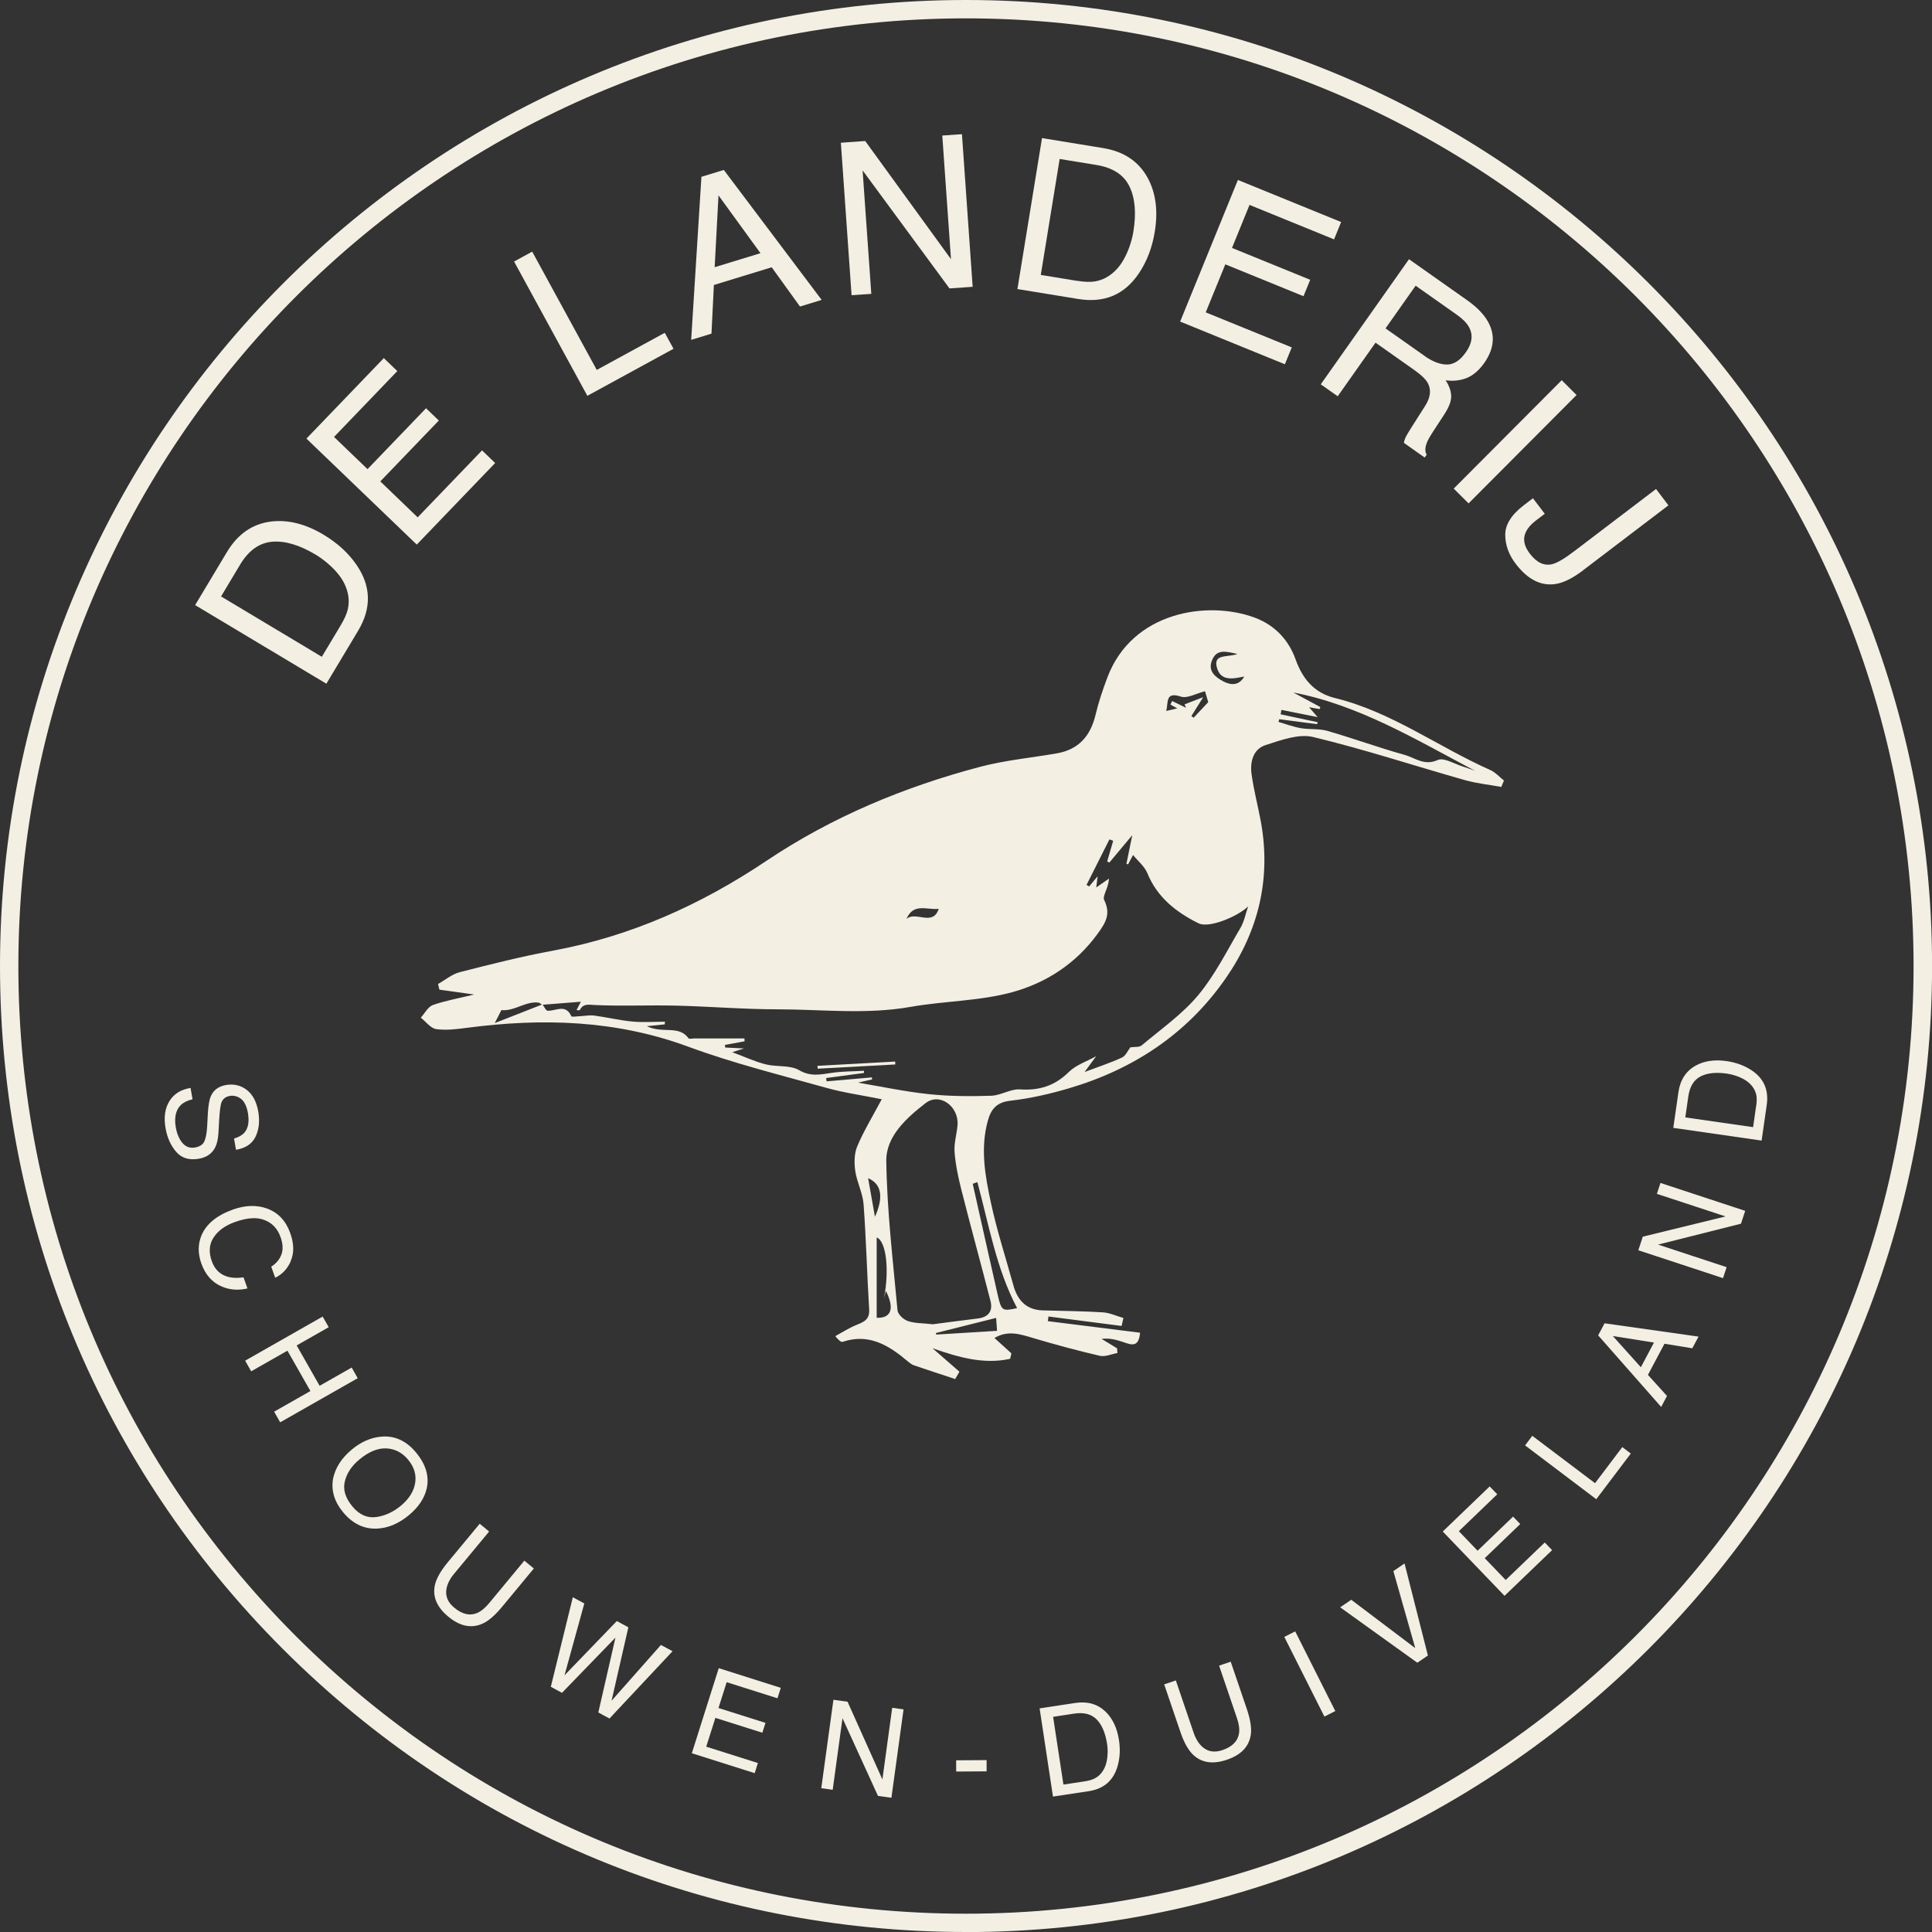 <?xml version="1.0" encoding="UTF-8"?>
<svg id="Laag_2" data-name="Laag 2" xmlns="http://www.w3.org/2000/svg" viewBox="0 0 297.75 297.75">
  <rect x="0" y="0" width="297.75" height="297.75" fill="#333333" stroke="none"/>
  <defs>
    <style>
      .cls-1 {
        fill: #f3efe3;
      }
    </style>
  </defs>
  <g id="Laag_1-2" data-name="Laag 1">
    <g>
      <g>
        <g>
          <g>
            <path class="cls-1" d="M29.67,169.42c-.76.17-1.35.46-1.78.86-.79.76-1.06,1.91-.8,3.45.12.69.32,1.3.62,1.83.57,1.03,1.35,1.46,2.33,1.29.74-.13,1.23-.45,1.46-.96.23-.52.37-1.3.43-2.33l.1-1.91c.07-1.25.22-2.15.46-2.7.42-.96,1.19-1.53,2.32-1.73,1.22-.21,2.29.04,3.22.75.92.71,1.52,1.84,1.78,3.38.24,1.42.11,2.69-.41,3.8-.52,1.11-1.53,1.8-3.03,2.05l-.3-1.73c.71-.22,1.23-.51,1.57-.88.61-.68.8-1.69.57-3.03-.18-1.08-.55-1.82-1.08-2.22s-1.11-.54-1.71-.44c-.67.11-1.1.47-1.32,1.08-.13.4-.24,1.26-.32,2.59l-.11,1.98c-.05.95-.22,1.71-.5,2.27-.49.97-1.33,1.56-2.54,1.76-1.5.26-2.67-.11-3.5-1.09s-1.37-2.19-1.62-3.64c-.29-1.69-.08-3.08.62-4.18.69-1.1,1.77-1.77,3.24-2l.3,1.73Z"/>
            <path class="cls-1" d="M44.82,194.36c-.54,1.21-1.35,2.06-2.41,2.56l-.61-1.71c.77-.49,1.29-1.11,1.57-1.87s.24-1.65-.14-2.7c-.45-1.28-1.27-2.15-2.45-2.61-1.18-.47-2.69-.37-4.54.29-1.52.54-2.62,1.33-3.31,2.38-.69,1.04-.79,2.27-.29,3.67.46,1.29,1.31,2.1,2.54,2.42.65.17,1.43.2,2.35.07l.61,1.71c-1.42.33-2.74.23-3.97-.3-1.48-.63-2.53-1.82-3.15-3.57-.53-1.5-.53-2.93.02-4.28.73-1.77,2.35-3.11,4.86-4.01,1.91-.68,3.66-.73,5.24-.16,1.72.62,2.92,1.89,3.6,3.81.58,1.64.6,3.07.06,4.28Z"/>
            <path class="cls-1" d="M49.73,202.91l.93,1.63-4.94,2.81,3.54,6.22,4.94-2.81.93,1.64-11.95,6.8-.93-1.64,5.59-3.18-3.54-6.22-5.59,3.18-.93-1.64,11.95-6.8Z"/>
            <path class="cls-1" d="M65.75,229.44c-.35,1.48-1.25,2.83-2.71,4.05-1.58,1.32-3.22,2.01-4.93,2.09-2.01.09-3.74-.74-5.2-2.48-1.36-1.62-1.89-3.35-1.59-5.17.34-1.69,1.3-3.2,2.88-4.52,1.43-1.19,2.94-1.86,4.55-2,2.06-.18,3.84.62,5.33,2.4,1.56,1.86,2.11,3.74,1.67,5.64ZM57.98,233.8c1.37-.19,2.64-.78,3.82-1.76,1.24-1.04,1.97-2.2,2.18-3.48.21-1.28-.15-2.48-1.09-3.61-.91-1.09-2.03-1.67-3.36-1.73-1.33-.06-2.72.52-4.18,1.74-1.17.98-1.91,2.1-2.21,3.36-.31,1.26.09,2.56,1.2,3.88,1.05,1.26,2.27,1.79,3.64,1.6Z"/>
            <path class="cls-1" d="M75.39,236.02l-5.42,6.54c-.64.77-1.02,1.53-1.16,2.28-.21,1.12.19,2.1,1.21,2.94,1.22,1.01,2.39,1.28,3.51.81.61-.26,1.23-.77,1.86-1.53l5.42-6.54,1.46,1.21-4.93,5.95c-1.08,1.3-2.08,2.16-3.02,2.57-1.7.74-3.45.38-5.23-1.1-1.79-1.48-2.47-3.13-2.05-4.93.23-.99.89-2.14,1.96-3.44l4.93-5.95,1.46,1.21Z"/>
            <path class="cls-1" d="M90.05,247.12l-3.05,11.07,8.06-8.36,1.78.96-2.59,11.32,7.61-8.6,1.79.97-9.72,10.37-1.72-.93,2.64-11.54-8.24,8.51-1.72-.93,3.39-13.8,1.78.96Z"/>
            <path class="cls-1" d="M110.77,257.09l9.56,3.03-.51,1.61-7.83-2.48-1.26,3.98,7.24,2.29-.48,1.52-7.24-2.29-1.41,4.44,7.96,2.52-.49,1.56-9.69-3.07,4.15-13.11Z"/>
            <path class="cls-1" d="M128.44,261.96l2.18.3,5.37,11.98,1.51-11.04,1.75.24-1.87,13.62-2.07-.28-5.47-11.98-1.51,11.03-1.76-.24,1.87-13.62Z"/>
            <path class="cls-1" d="M147.35,271.29l4.7-.03v1.73s-4.69.03-4.69.03v-1.73Z"/>
            <path class="cls-1" d="M160.21,263.29l5.51-.84c1.87-.28,3.42.16,4.65,1.33,1.1,1.06,1.79,2.52,2.08,4.39.22,1.44.15,2.79-.22,4.04-.64,2.21-2.13,3.49-4.46,3.84l-5.49.83-2.06-13.6ZM167.17,274.53c.62-.09,1.13-.24,1.51-.43.68-.35,1.19-.9,1.55-1.65.28-.6.44-1.35.47-2.23.02-.53-.01-1.01-.08-1.45-.26-1.68-.79-2.94-1.6-3.77-.81-.83-1.96-1.13-3.45-.91l-3.27.5,1.59,10.44,3.29-.5Z"/>
            <path class="cls-1" d="M181.21,258.97l2.74,8.05c.32.95.77,1.67,1.33,2.18.85.77,1.89.94,3.14.51,1.49-.51,2.34-1.37,2.53-2.57.1-.65,0-1.45-.33-2.39l-2.74-8.05,1.79-.61,2.49,7.31c.54,1.6.75,2.91.61,3.92-.26,1.84-1.48,3.13-3.68,3.88-2.2.75-3.96.47-5.28-.83-.72-.72-1.36-1.87-1.9-3.47l-2.49-7.31,1.79-.61Z"/>
            <path class="cls-1" d="M197.93,252.27l1.68-.85,6.18,12.28-1.68.85-6.18-12.28Z"/>
            <path class="cls-1" d="M208.25,246.55l9.86,7.45-3.37-11.87,1.72-1.18,3.6,14.19-1.63,1.11-11.89-8.54,1.7-1.16Z"/>
            <path class="cls-1" d="M222.35,236.03l7.23-6.95,1.17,1.21-5.92,5.69,2.89,3.01,5.47-5.26,1.1,1.15-5.47,5.26,3.23,3.36,6.02-5.78,1.13,1.18-7.33,7.04-9.53-9.92Z"/>
            <path class="cls-1" d="M235.03,222.77l1.12-1.49,9.67,7.3,4.2-5.56,1.31.99-5.32,7.04-10.97-8.29Z"/>
            <path class="cls-1" d="M246.3,205.8l.99-1.86,14.48,2.05-.96,1.8-4.29-.7-2.55,4.8,2.94,3.25-.9,1.69-9.71-11.03ZM254.9,206.91l-6.34-1.01,4.32,4.81,2.02-3.8Z"/>
            <path class="cls-1" d="M252.49,192.68l.69-2.09,12.75-3.12-10.58-3.48.55-1.68,13.06,4.3-.65,1.98-12.78,3.22,10.57,3.48-.56,1.69-13.06-4.3Z"/>
            <path class="cls-1" d="M257.88,173.83l.79-5.51c.27-1.87,1.14-3.23,2.62-4.07,1.33-.75,2.93-.99,4.8-.72,1.44.21,2.71.67,3.8,1.38,1.93,1.25,2.72,3.05,2.39,5.38l-.79,5.49-13.61-1.96ZM270.66,170.42c.09-.62.1-1.15.03-1.57-.14-.75-.52-1.4-1.14-1.96-.5-.44-1.16-.81-2-1.09-.5-.17-.97-.28-1.41-.34-1.69-.24-3.04-.1-4.07.44-1.03.54-1.65,1.55-1.87,3.04l-.47,3.27,10.45,1.5.47-3.29Z"/>
          </g>
          <g>
            <path class="cls-1" d="M30.07,93.26l4.91-8.19c1.67-2.78,3.94-4.35,6.84-4.7,2.6-.3,5.29.38,8.07,2.05,2.15,1.29,3.85,2.85,5.1,4.7,2.21,3.26,2.28,6.62.2,10.09l-4.89,8.16-20.22-12.11ZM52.53,96.33c.55-.93.92-1.75,1.08-2.46.28-1.28.11-2.56-.5-3.85-.49-1.03-1.3-2.05-2.44-3.05-.68-.59-1.35-1.09-2-1.48-2.51-1.5-4.75-2.17-6.73-2-1.98.17-3.64,1.35-4.96,3.57l-2.91,4.86,15.53,9.3,2.93-4.89Z"/>
            <path class="cls-1" d="M47.24,67.58l11.91-12.39,2.08,2-9.75,10.15,5.16,4.96,9.02-9.38,1.97,1.89-9.02,9.38,5.76,5.54,9.92-10.32,2.02,1.95-12.08,12.57-17-16.33Z"/>
            <path class="cls-1" d="M79.22,40.31l2.8-1.53,9.95,18.23,10.48-5.72,1.35,2.46-13.28,7.25-11.29-20.69Z"/>
            <path class="cls-1" d="M108.1,27.25l3.45-1.06,15.08,20.03-3.34,1.02-4.36-6.05-8.91,2.73-.37,7.5-3.13.96,1.58-25.14ZM117.2,39.02l-6.47-8.91-.59,11.07,7.06-2.16Z"/>
            <path class="cls-1" d="M129.58,22l3.76-.27,13.22,18.21-1.34-19.05,3.03-.21,1.65,23.52-3.57.25-13.39-18.19,1.34,19.03-3.04.21-1.65-23.52Z"/>
            <path class="cls-1" d="M160.58,21.28l9.42,1.54c3.2.52,5.5,2.06,6.89,4.62,1.24,2.31,1.6,5.06,1.08,8.26-.4,2.47-1.23,4.63-2.48,6.47-2.21,3.26-5.31,4.56-9.3,3.91l-9.39-1.53,3.79-23.27ZM166.02,43.28c1.07.17,1.96.21,2.68.1,1.29-.21,2.42-.84,3.4-1.89.78-.84,1.42-1.97,1.94-3.39.3-.85.51-1.65.63-2.4.47-2.88.26-5.21-.62-7s-2.6-2.88-5.15-3.29l-5.59-.91-2.91,17.87,5.62.92Z"/>
            <path class="cls-1" d="M190.77,27.73l15.92,6.49-1.09,2.67-13.03-5.31-2.7,6.63,12.05,4.91-1.03,2.53-12.05-4.91-3.02,7.4,13.26,5.4-1.06,2.6-16.14-6.58,8.9-21.83Z"/>
            <path class="cls-1" d="M217.15,39.95l8.92,6.29c1.47,1.04,2.53,2.1,3.18,3.21,1.23,2.1,1.06,4.25-.49,6.47-.81,1.15-1.72,1.93-2.71,2.33-.99.4-2.08.52-3.25.36.54.84.82,1.64.85,2.41.03.77-.33,1.72-1.08,2.87l-1.73,2.65c-.49.75-.82,1.34-.97,1.77-.27.72-.27,1.31,0,1.77l-.31.43-3.2-2.26c.03-.23.11-.49.24-.79.13-.3.45-.84.94-1.61l2.11-3.32c.83-1.3.95-2.48.38-3.52-.33-.59-1.03-1.26-2.1-2.01l-5.94-4.19-5.83,8.26-2.61-1.84,13.58-19.26ZM219.56,54.87c1.22.86,2.37,1.3,3.42,1.31,1.06.01,2.04-.62,2.94-1.9.97-1.37,1.13-2.66.48-3.86-.35-.64-.97-1.27-1.86-1.9l-6.37-4.49-4.64,6.58,6.03,4.25Z"/>
            <path class="cls-1" d="M240.69,58.6l2.28,2.28-16.64,16.7-2.29-2.28,16.64-16.7Z"/>
            <path class="cls-1" d="M243.98,87.9c-1.59,1.2-2.99,1.91-4.23,2.1-2.26.35-4.32-.69-6.17-3.13-1.07-1.4-1.6-2.89-1.6-4.47,0-1.58.98-3.11,2.93-4.59l1.34-1.02,1.82,2.39-1.34,1.02c-1.02.78-1.62,1.59-1.79,2.44-.17.85.11,1.75.85,2.71,1.03,1.35,2.17,1.89,3.41,1.6.77-.18,1.94-.87,3.52-2.08l12.5-9.51,1.91,2.52-13.17,10.02Z"/>
          </g>
        </g>
        <g>
          <path class="cls-1" d="M143.7,207.77c1.58,1.38,2.87,2.5,4.16,3.63-.22.38-.43.75-.65,1.13-2.11-.7-4.22-1.38-6.32-2.1-.36-.12-.68-.37-.98-.62-2.91-2.46-5.97-4.37-10.03-3.02-.23.08-.56-.14-1.15-.87,1.09-.59,2.14-1.28,3.29-1.74,1.15-.46,2.03-.84,1.93-2.39-.33-5.4-.46-10.81-.86-16.2-.13-1.73-1.03-3.39-1.28-5.12-.18-1.25-.17-2.7.31-3.82,1.01-2.39,2.38-4.62,3.77-7.24-3.15-.64-5.88-1.01-8.51-1.75-7.13-2-14.35-3.78-21.28-6.34-11.15-4.12-22.47-4.44-34.04-2.93-1.6.21-3.26.43-4.83.21-.86-.12-1.59-1.15-2.38-1.76.61-.67,1.11-1.68,1.86-1.95,1.94-.68,3.99-1.04,6.37-1.62-2-.28-3.68-.52-5.36-.75-.07-.29-.14-.58-.21-.87,1.12-.63,2.17-1.53,3.37-1.83,4.77-1.22,9.56-2.43,14.4-3.32,11.98-2.22,22.78-7.09,32.85-13.84,10.1-6.77,21.2-11.38,32.91-14.48,3.86-1.02,7.9-1.39,11.85-2.08,3.38-.59,5.19-2.71,5.96-5.98.46-1.94,1.11-3.85,1.82-5.73,3.84-10.18,15.48-11.88,22.68-9.21,3.05,1.13,5.21,3.36,6.31,6.42,1.09,3.03,2.85,5.19,6.12,5.99,8.68,2.12,15.86,7.52,23.89,11.08.79.35,1.41,1.07,2.11,1.62-.14.33-.27.66-.41.99-1.88-.35-3.81-.54-5.64-1.06-7.79-2.21-15.5-4.75-23.37-6.64-2.23-.53-4.96.49-7.32,1.25-1.92.62-2.41,2.6-2.16,4.45.33,2.44.97,4.83,1.42,7.26,1.64,8.84-.35,16.96-5.39,24.22-5.94,8.57-14.24,14.04-24.19,16.97-2.94.87-5.98,1.56-9.02,1.91-2.11.24-2.97,1.3-3.46,3.08-1.18,4.25-.42,8.48.47,12.62.92,4.29,2.29,8.49,3.46,12.73.64,2.33,1.99,3.8,4.54,3.88,3.09.09,6.17.11,9.25.3,1.07.07,2.12.57,3.17.87-.09.41-.18.82-.27,1.23-3.76-.49-7.52-.97-11.28-1.46-.03.24-.06.48-.09.72,4.74.59,9.48,1.19,14.21,1.78-.2,2.39-1.41,1.84-2.6,1.44-1.04-.35-2.1-.64-3.33-.49.8.49,1.59.97,2.39,1.46.02.24.03.48.05.72-.91.16-1.89.62-2.71.43-3.45-.8-6.88-1.73-10.28-2.74-1.96-.58-3.85-1.25-5.96-.01.89.81,1.75,1.59,2.61,2.37-.06.28-.13.56-.19.84-3.98.89-7.84-.18-11.97-1.63ZM174.25,161.4c.58-.09,1.32.03,1.7-.29,2.98-2.51,6.25-4.79,8.71-7.74,2.59-3.11,4.44-6.85,6.52-10.38.58-.99.79-2.2,1.18-3.3-1.59,1.54-6.02,3.42-7.66,2.6-3.41-1.7-6.34-3.96-7.87-7.71-.44-1.08-1.49-1.91-2.21-2.81-.25.47-.51.96-.77,1.45-.08-.03-.17-.07-.25-.1.31-1.5.61-3,.9-4.41-1.2,1.44-2.36,2.83-3.53,4.22-.11-.06-.23-.11-.34-.17.31-1.06.62-2.12.93-3.18l-.58-.22c-1.18,2.34-2.35,4.68-3.53,7.02.13.08.26.15.4.23.38-.45.76-.91,1.31-1.56-.09.78-.15,1.23-.21,1.72.75-.52,1.35-.94,1.95-1.36-.03,1.4-1.04,2.67-.73,3.29,1.06,2.17.23,3.5-1.03,5.23-3.33,4.58-7.9,7.53-13.07,8.96-5.06,1.4-10.51,1.36-15.72,2.28-6.82,1.21-13.64.39-20.46.38-5.23,0-10.46-.44-15.69-.57-4.16-.1-8.33.1-12.49-.09-1.05-.05-1.81-.27-2.36.78-.03.06-.26,0-.5,0,.19-.37.37-.7.67-1.29-2.17.17-4.07.32-5.98.47-.19-.12-.37-.32-.57-.34-2.32-.29-4.37,2.05-6.85.82.38.12.76.23,1.15.35-.23.45-.45.88-1.02,1.99,2.87-1.13,5.11-2,7.35-2.88.27.34.52.97.8.98,1.27.06,2.76-1.12,3.65.84.07.16.85.01,1.31,0,.73-.03,1.48-.19,2.2-.1,1.96.26,3.89.73,5.85.92,1.68.16,3.39.03,5.08.03-.02.14-.03.28-.05.41-.72.07-1.44.14-2.76.28,2.47,1.2,4.91-.22,6.43,1.86.11.15.59.03.9.03,2.57,0,5.15,0,7.72,0,0,.15.02.29.02.44-1.01.19-2.02.37-3.03.56.02.13.03.27.05.4.85.04,1.69.08,2.88.14-.76.25-1.18.38-1.8.58,1.9.7,3.49,1.45,5.16,1.87,1.69.43,3.72.08,5.13.89,1.8,1.05,3.32.67,5.06.42,1.63-.24,3.3-.22,4.95-.32,0,.11,0,.23,0,.34-1.94.26-3.89.52-5.83.78.02.17.05.34.07.51,2.33-.2,4.66-.41,6.99-.61,0,.1.01.21.02.31-.89.2-1.78.41-2.17.5,3.41.57,7.13,1.37,10.89,1.77,3.19.34,6.42.35,9.63.25,1.49-.04,2.98-1.07,4.42-.98,2.99.2,5.38-.54,7.55-2.68,1.12-1.1,2.79-1.64,4.21-2.43-.6.82-1.2,1.64-1.78,2.43,1.98-.75,3.91-1.38,5.75-2.22.58-.26.9-1.07,1.34-1.63ZM143.68,204.1c2.13-.27,4.57-.61,7.01-.9,1.65-.2,2.35-1.14,1.96-2.7-1.47-5.73-3.05-11.44-4.5-17.18-.48-1.9-.89-3.85-1.04-5.8-.1-1.36.35-2.75.46-4.13.22-2.86-2.73-5.08-4.94-3.37-2.86,2.22-6.08,5.07-6.04,8.87.1,7.69,1.03,15.38,1.73,23.06.06.61.93,1.42,1.59,1.64,1.07.37,2.28.32,3.77.49ZM197.14,110.87c-.03.13-.06.26-.1.39,1.14.33,2.27.76,3.43.96,1.35.23,2.8.05,4.1.42,3.99,1.15,7.91,2.59,11.91,3.7,1.6.45,3.02,1.73,5.09.79.95-.43,2.58.61,3.9,1.01.63.19,1.24.43,1.85.65-9.06-4.78-17.85-10.12-28.01-12.07,1.39.75,2.78,1.5,4.17,2.25-.03.1-.07.21-.1.31-.43-.08-.87-.15-1.63-.28.51.58.77.89,1.32,1.52-2.12-.42-3.85-.77-5.59-1.12-.04.23-.08.46-.11.69,1.9.4,3.8.81,5.69,1.21-.02.1-.04.21-.06.31-1.95-.26-3.91-.51-5.86-.77ZM150.63,182.18c-.24.09-.48.18-.72.26,1.28,5.7,2.55,11.41,3.85,17.11.58,2.51.71,2.55,2.99,2.05-3.19-6.03-4.35-12.84-6.12-19.42ZM136.24,200.03c.83-4.24.37-8.73-1.13-9.32,0,4.14,0,8.26,0,12.38,2.23.09,2.8-1.4,1.42-4.14-.11.41-.2.75-.29,1.09ZM153.52,203.11c-3.07.77-6.16,1.54-9.26,2.32,0,.08,0,.17,0,.25,3.11-.19,6.22-.39,9.4-.58-.09-1.21-.13-1.87-.14-1.99ZM186.21,108.22c-.18-.61-.38-1.3-.5-1.69-1.37.34-2.73,1.15-3.71.83-2.42-.79-1.93.8-2.26,2.21.68-.16,1.12-.27,1.7-.4-.49-.27-.77-.43-1.06-.58l.27-.55c.71.35,1.43.7,2.14,1.04-.08-.18-.16-.35-.23-.53.87-.33,1.74-.67,2.87-1.1-.76,1.21-1.29,2.06-1.82,2.9.12.09.23.18.35.26.72-.76,1.44-1.53,2.25-2.4ZM190.71,100.79c-1.88-.44-3.21-.75-3.91.95-.7,1.68.49,2.6,1.69,3.25,1.16.62,2.45.74,3.27-.73-1.73.35-3.61.78-4.21-1.35-.62-2.18,1.56-1.56,3.16-2.12ZM133.79,181.58c.38,2.14.71,4.04,1.05,5.94,1.38-3.02,1.01-5.07-1.05-5.94ZM139.7,141.63c1.41-1.29,4.07,1.22,4.97-1.57-1.75.23-3.91-.99-4.97,1.57Z"/>
          <path class="cls-1" d="M137.98,164.05c-3.99.22-7.98.43-11.97.65l-.02-.44c3.99-.22,7.98-.44,11.97-.66,0,.15.01.3.02.45Z"/>
        </g>
      </g>
      <path class="cls-1" d="M148.88,297.75c-39.77,0-77.15-15.49-105.27-43.6C15.49,226.03,0,188.64,0,148.88,0,66.79,66.79,0,148.88,0s148.88,66.79,148.88,148.88-66.79,148.88-148.88,148.88ZM148.88,2.83C68.35,2.83,2.83,68.35,2.83,148.88c0,39.01,15.19,75.68,42.77,103.27,27.58,27.58,64.26,42.78,103.27,42.78,80.53,0,146.04-65.51,146.04-146.04S229.4,2.83,148.88,2.83Z"/>
    </g>
  </g>
</svg>